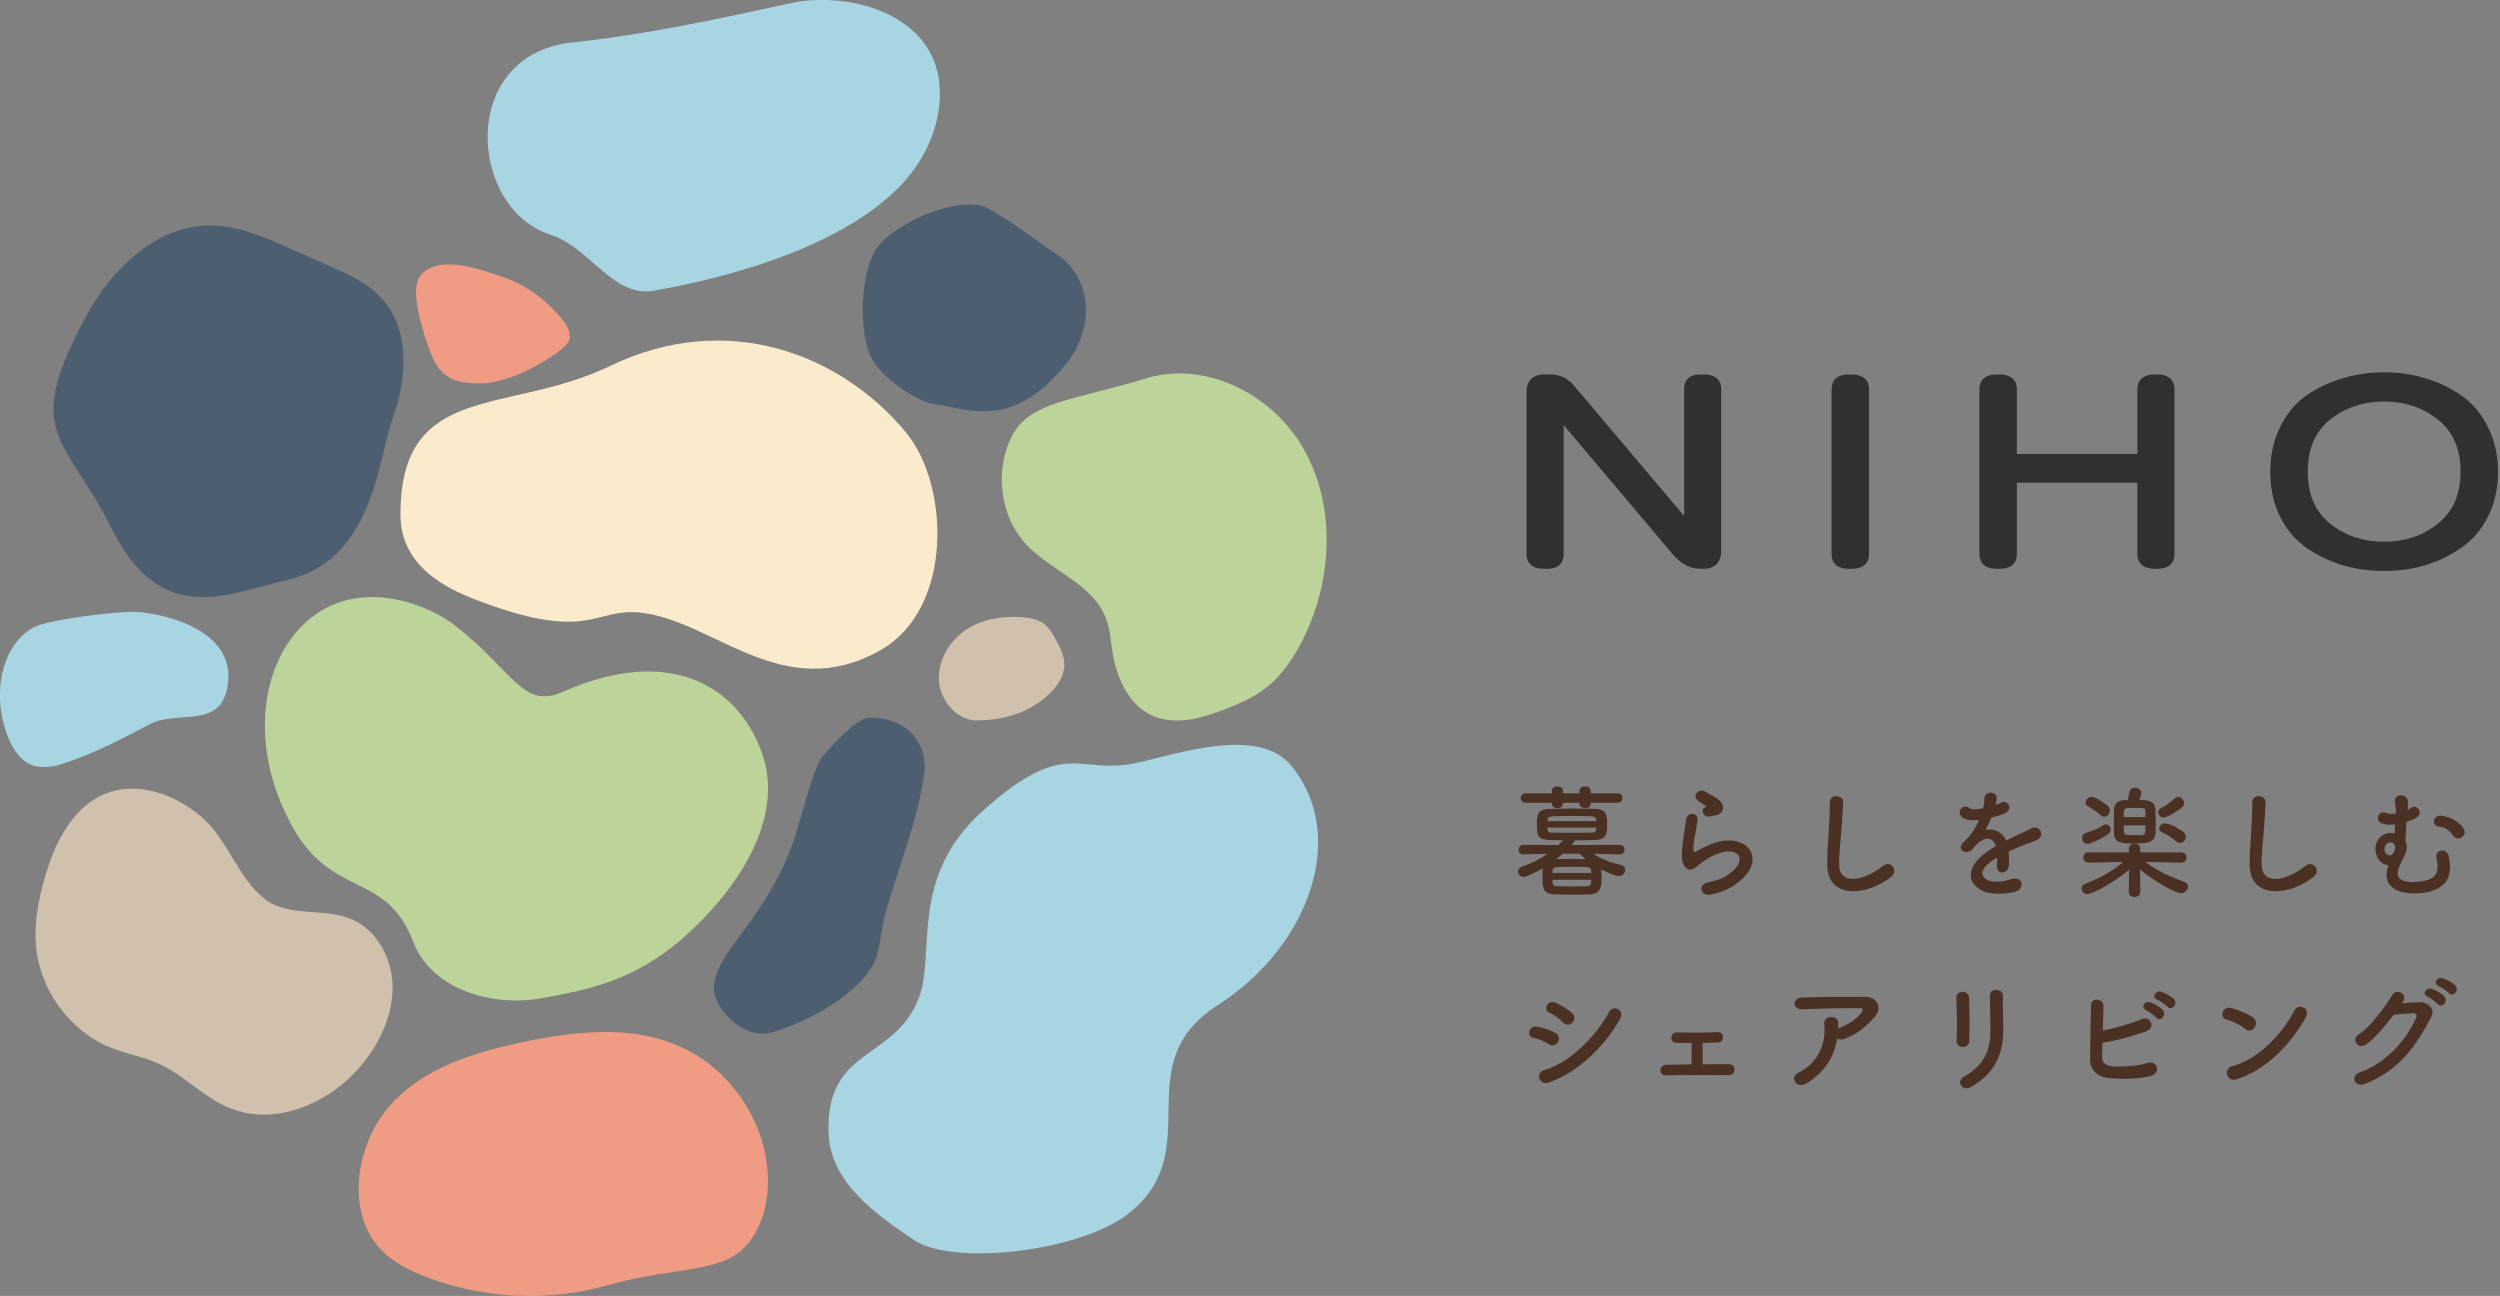 <svg width="245" height="127" viewBox="0 0 245 127" fill="none" xmlns="http://www.w3.org/2000/svg">
<rect x="0" y="0" width="245" height="127" fill="#808080" stroke="none"/>
<path d="M158.524 78.672H155.896V78.768C155.896 79.056 155.62 79.2 155.344 79.2C155.068 79.2 154.792 79.056 154.792 78.768V78.672H153.172V78.768C153.172 79.056 152.896 79.2 152.62 79.2C152.356 79.2 152.08 79.056 152.08 78.768V78.672H149.536C149.2 78.672 149.032 78.444 149.032 78.204C149.032 77.976 149.2 77.748 149.536 77.748H152.08V77.484C152.08 77.208 152.356 77.064 152.632 77.064C152.896 77.064 153.172 77.208 153.172 77.484V77.748H154.792V77.484C154.792 77.208 155.068 77.064 155.344 77.064C155.62 77.064 155.896 77.208 155.896 77.484V77.748H158.524C158.848 77.748 159.016 77.976 159.016 78.204C159.016 78.444 158.848 78.672 158.524 78.672ZM158.752 83.724H158.74L156.16 83.676C156.976 84.216 157.84 84.54 158.836 84.756C159.136 84.816 159.268 85.032 159.268 85.248C159.268 85.548 159.04 85.848 158.656 85.848C158.368 85.848 157.6 85.56 156.928 85.2C156.94 85.392 156.952 85.656 156.952 85.908C156.952 86.844 156.928 87.588 155.836 87.648C155.344 87.672 154.804 87.684 154.276 87.684C153.604 87.684 152.932 87.672 152.344 87.648C151.168 87.6 151.168 86.976 151.168 85.884C151.168 85.632 151.18 85.392 151.18 85.224C151.18 85.176 151.192 85.128 151.192 85.092C150.496 85.5 149.572 85.944 149.308 85.944C148.984 85.944 148.78 85.68 148.78 85.416C148.78 85.212 148.888 85.02 149.14 84.936C150.112 84.588 150.916 84.192 151.66 83.676L149.284 83.724H149.272C148.96 83.724 148.816 83.508 148.816 83.28C148.816 83.04 148.972 82.8 149.284 82.8L152.728 82.812C152.884 82.668 153.04 82.512 153.196 82.344C150.784 82.344 150.616 82.32 150.616 80.784C150.616 79.968 150.616 79.32 151.828 79.272C152.416 79.248 153.22 79.236 154.06 79.236C154.888 79.236 155.74 79.248 156.424 79.272C157.42 79.308 157.504 79.98 157.504 80.7C157.504 81.624 157.468 82.284 156.364 82.32C155.74 82.344 155.044 82.356 154.336 82.356C154.336 82.404 154.324 82.452 154.288 82.488L154 82.812L158.74 82.8C159.052 82.8 159.208 83.04 159.208 83.268C159.208 83.496 159.052 83.724 158.752 83.724ZM151.66 80.472H156.436C156.436 80.424 156.424 80.388 156.424 80.352C156.388 79.968 156.316 79.968 154.144 79.968C151.708 79.968 151.684 79.968 151.66 80.388V80.472ZM156.436 81.108H151.648C151.648 81.168 151.66 81.216 151.66 81.264C151.684 81.54 151.792 81.6 152.14 81.6C152.704 81.612 153.496 81.612 154.288 81.612C154.876 81.612 155.464 81.612 155.968 81.6C156.232 81.6 156.412 81.504 156.424 81.252C156.424 81.204 156.436 81.156 156.436 81.108ZM154.792 83.664H153.16C152.956 83.844 152.74 84.024 152.524 84.192C152.92 84.18 153.4 84.168 153.892 84.168C154.396 84.168 154.924 84.18 155.404 84.192C155.188 84.024 154.984 83.844 154.792 83.664ZM152.152 85.548H155.944C155.944 85.464 155.932 85.404 155.932 85.344C155.896 84.948 155.62 84.948 154.264 84.948C152.344 84.948 152.176 84.948 152.152 85.38V85.548ZM155.944 86.22H152.14C152.14 86.328 152.152 86.424 152.152 86.496C152.176 86.784 152.332 86.856 152.656 86.856C153.064 86.856 153.556 86.868 154.06 86.868C154.564 86.868 155.068 86.856 155.464 86.856C155.716 86.856 155.92 86.748 155.932 86.484C155.932 86.412 155.944 86.316 155.944 86.22ZM168.1 79.908C167.944 79.932 167.776 79.968 167.584 80.016C167.008 80.16 166.576 79.392 167.08 79.116C167.14 79.08 167.26 79.02 167.176 78.96C166.924 78.804 166.516 78.612 166.324 78.396C165.808 77.832 166.6 77.196 167.2 77.628C167.416 77.784 167.824 77.964 168.172 78.192C168.52 78.42 168.832 78.708 168.856 79.068C168.88 79.416 168.7 79.812 168.1 79.908ZM169.684 86.928C169.18 87.24 168.424 87.516 167.632 87.672C166.66 87.864 166.348 86.676 167.368 86.472C167.992 86.352 168.604 86.172 168.976 85.956C170.296 85.188 170.656 84.36 170.404 83.88C170.152 83.4 169.276 83.22 168.004 83.796C167.296 84.12 166.54 84.684 166.396 84.828C165.688 85.512 165.208 85.176 164.992 84.756C164.776 84.336 164.8 83.592 164.896 82.716C164.992 81.84 165.148 80.916 165.244 80.304C165.364 79.536 166.456 79.56 166.348 80.424C166.288 80.928 166.156 81.6 166.06 82.176C165.964 82.764 165.904 83.208 165.988 83.424C166.024 83.52 166.084 83.52 166.192 83.46C166.432 83.328 166.996 83.016 167.56 82.776C171.184 81.204 173.74 84.444 169.684 86.928ZM185.368 85.896C183.028 87.804 179.188 88.152 179.08 84.912C179.032 83.652 179.164 82.632 179.224 81.36C179.26 80.58 179.344 79.404 179.32 78.66C179.296 77.772 180.652 77.844 180.628 78.636C180.604 79.392 180.52 80.532 180.46 81.336C180.376 82.608 180.196 83.7 180.244 84.864C180.316 86.616 182.452 86.496 184.54 84.852C185.32 84.24 186.052 85.344 185.368 85.896ZM195.58 78.84L195.556 78.888C195.748 78.816 195.928 78.744 196.06 78.672C196.72 78.276 197.368 79.272 196.48 79.716C196.18 79.86 195.664 80.004 195.16 80.112C195.004 80.496 194.8 80.928 194.584 81.324C195.412 81.18 196.204 81.48 196.6 82.368C197.092 82.116 197.596 81.864 198.064 81.66C198.352 81.54 198.676 81.396 199 81.216C199.9 80.712 200.44 81.912 199.672 82.296C199.288 82.488 199.012 82.548 198.376 82.788C197.872 82.98 197.332 83.22 196.852 83.448C196.888 83.844 196.9 84.336 196.876 84.768C196.852 85.248 196.54 85.5 196.24 85.512C195.94 85.524 195.664 85.296 195.7 84.828C195.712 84.576 195.724 84.3 195.724 84.048C195.616 84.108 195.508 84.168 195.412 84.228C193.924 85.188 194.104 85.908 194.776 86.244C195.412 86.568 196.588 86.328 197.152 86.148C198.208 85.824 198.544 87.12 197.44 87.408C196.732 87.588 195.1 87.768 194.164 87.24C192.544 86.328 192.832 84.708 195.004 83.28C195.172 83.172 195.364 83.04 195.592 82.908C195.268 81.9 194.344 82.02 193.564 82.92C193.552 82.932 193.528 82.956 193.516 82.968C193.408 83.1 193.324 83.208 193.24 83.28C192.58 83.868 191.704 83.184 192.424 82.536C192.736 82.248 193.144 81.816 193.396 81.408C193.6 81.072 193.792 80.712 193.96 80.34C193.312 80.436 192.856 80.4 192.472 80.208C191.608 79.776 192.196 78.648 193.036 79.212C193.264 79.368 193.744 79.308 194.164 79.236C194.212 79.224 194.284 79.224 194.344 79.212C194.428 78.864 194.452 78.624 194.476 78.204C194.524 77.484 195.652 77.556 195.676 78.144C195.688 78.384 195.64 78.612 195.58 78.84ZM213.808 79.152C213.808 79.152 212.476 80.124 212.032 80.124C211.732 80.124 211.504 79.848 211.504 79.584C211.504 79.44 211.576 79.296 211.756 79.212C212.152 79.032 212.656 78.672 213.076 78.288C213.208 78.168 213.34 78.108 213.472 78.108C213.784 78.108 214.036 78.396 214.036 78.708C214.036 78.864 213.964 79.02 213.808 79.152ZM213.652 82.608C213.532 82.608 213.388 82.56 213.244 82.44C212.812 82.068 212.368 81.78 211.936 81.6C211.696 81.504 211.6 81.348 211.6 81.18C211.6 80.928 211.84 80.688 212.164 80.688C212.716 80.688 213.748 81.36 213.928 81.492C214.12 81.648 214.204 81.84 214.204 82.02C214.204 82.332 213.964 82.608 213.652 82.608ZM209.656 78.396C210.244 78.396 211.204 78.396 211.228 79.284C211.24 79.716 211.264 80.292 211.264 80.82C211.264 81.132 211.252 81.42 211.24 81.648C211.216 82.128 210.928 82.548 210.28 82.608C210.016 82.632 209.464 82.656 208.972 82.656C208.108 82.656 207.208 82.644 207.172 81.708C207.16 81.408 207.16 80.952 207.16 80.508C207.16 80.052 207.16 79.608 207.172 79.32C207.184 78.852 207.496 78.456 208.132 78.42C208.228 78.42 208.36 78.408 208.516 78.408C208.576 78.18 208.636 77.88 208.672 77.652C208.72 77.34 208.984 77.196 209.236 77.196C209.536 77.196 209.848 77.388 209.848 77.7C209.848 77.844 209.74 78.192 209.656 78.396ZM206.224 80.04C206.104 80.04 205.972 79.992 205.852 79.884C205.444 79.524 204.916 79.176 204.64 79.032C204.46 78.936 204.388 78.804 204.388 78.66C204.388 78.384 204.652 78.096 204.964 78.096C205.468 78.096 206.56 78.972 206.56 78.972C206.704 79.104 206.764 79.272 206.764 79.428C206.764 79.752 206.524 80.04 206.224 80.04ZM213.772 84.54H213.76L210.256 84.468C211.468 85.404 212.704 85.92 214.06 86.424C214.324 86.52 214.432 86.7 214.432 86.892C214.432 87.204 214.12 87.54 213.724 87.54C213.292 87.54 211.264 86.496 209.728 85.2L209.752 87.432V87.444C209.752 87.744 209.464 87.9 209.188 87.9C208.9 87.9 208.624 87.744 208.624 87.444V87.432L208.648 85.224C207.256 86.46 205 87.624 204.58 87.624C204.232 87.624 203.98 87.36 203.98 87.084C203.98 86.904 204.1 86.712 204.376 86.604C205.828 86.04 206.932 85.44 208.072 84.468L204.676 84.54H204.664C204.328 84.54 204.16 84.288 204.16 84.036C204.16 83.784 204.328 83.532 204.676 83.532H208.636L208.624 83.196C208.612 82.896 208.828 82.668 209.188 82.668C209.476 82.668 209.752 82.836 209.752 83.172C209.752 83.184 209.752 83.184 209.752 83.196V83.532H213.76C214.108 83.532 214.276 83.784 214.276 84.036C214.276 84.288 214.108 84.54 213.772 84.54ZM206.62 81.732C205.732 82.344 204.808 82.692 204.592 82.692C204.244 82.692 204.04 82.404 204.04 82.116C204.04 81.912 204.16 81.708 204.412 81.624C205.252 81.36 205.48 81.276 206.152 80.856C206.236 80.808 206.32 80.784 206.392 80.784C206.656 80.784 206.848 81.036 206.848 81.3C206.848 81.456 206.776 81.624 206.62 81.732ZM208.132 80.064H210.256C210.256 79.848 210.244 79.644 210.244 79.488C210.232 79.212 210.22 79.176 209.224 79.176C208.924 79.176 208.624 79.176 208.504 79.188C208.132 79.212 208.132 79.38 208.132 80.064ZM210.256 80.892H208.132C208.132 81.156 208.132 81.372 208.144 81.516C208.168 81.84 208.444 81.84 209.224 81.84C209.524 81.84 209.812 81.84 209.932 81.828C210.256 81.804 210.256 81.588 210.256 80.892ZM226.768 85.896C224.428 87.804 220.588 88.152 220.48 84.912C220.432 83.652 220.564 82.632 220.624 81.36C220.66 80.58 220.744 79.404 220.72 78.66C220.696 77.772 222.052 77.844 222.028 78.636C222.004 79.392 221.92 80.532 221.86 81.336C221.776 82.608 221.596 83.7 221.644 84.864C221.716 86.616 223.852 86.496 225.94 84.852C226.72 84.24 227.452 85.344 226.768 85.896ZM241.24 82.068C240.988 82.224 240.628 82.224 240.412 81.888C240.16 81.504 239.644 81.036 239.032 81.012C238.3 80.988 238.348 79.884 239.212 79.944C240.064 80.004 241.084 80.568 241.456 81.24C241.648 81.6 241.492 81.912 241.24 82.068ZM234.052 84.792C233.668 84.756 233.296 84.54 233.092 84.192C232.252 82.788 233.284 81.504 234.46 81.636C234.532 81.648 234.592 81.66 234.664 81.672C234.676 81.384 234.7 81.084 234.724 80.796C234.016 80.88 233.584 80.76 233.38 80.676C232.732 80.424 233.08 79.368 233.8 79.656C234.076 79.764 234.412 79.788 234.796 79.728C234.808 79.212 234.724 78.876 234.7 78.612C234.604 77.688 235.936 77.748 235.972 78.552C235.984 78.744 235.984 79.056 235.96 79.356C236.08 79.296 236.2 79.236 236.296 79.164C236.908 78.756 237.544 79.716 236.752 80.172C236.512 80.304 236.164 80.436 235.828 80.544C235.804 80.928 235.792 81.312 235.768 81.756C235.756 81.924 235.744 82.176 235.732 82.428C235.888 82.716 235.924 83.088 235.768 83.532C235.636 83.904 235.348 84.42 235.156 84.864C234.928 85.404 234.856 85.932 235.3 86.208C235.804 86.52 237.112 86.508 237.964 86.22C238.876 85.908 239.032 85.2 238.768 84.06C238.588 83.28 239.788 83.004 239.98 83.94C240.34 85.632 239.956 86.772 238.3 87.324C237.28 87.66 235.576 87.672 234.676 87.132C233.92 86.676 233.692 85.884 234.052 84.792ZM234.724 83.172V83.16C234.736 83.028 234.724 82.908 234.688 82.812L234.676 82.8C234.616 82.668 234.52 82.584 234.352 82.56C233.812 82.488 233.56 83.04 233.728 83.484C233.836 83.76 234.352 84.156 234.664 83.376C234.688 83.304 234.712 83.232 234.724 83.172Z" fill="#4B3123"/>
<path d="M154.12 100.208C153.904 100.448 153.484 100.52 153.16 100.184C152.788 99.8 152.308 99.452 151.852 99.26C151.168 98.984 151.648 97.916 152.464 98.276C152.992 98.516 153.604 98.864 154.06 99.272C154.384 99.56 154.336 99.968 154.12 100.208ZM158.752 99.872C157.216 102.62 154.492 105.188 151.768 106.088C150.82 106.4 150.424 105.104 151.372 104.852C153.76 104.204 156.424 101.564 157.684 99.176C158.08 98.432 159.28 98.924 158.752 99.872ZM152.692 102.116C152.536 102.404 152.164 102.572 151.768 102.32C151.324 102.032 150.772 101.792 150.28 101.708C149.56 101.588 149.788 100.448 150.664 100.616C151.228 100.724 151.876 100.916 152.416 101.216C152.8 101.42 152.848 101.84 152.692 102.116ZM165.783 102.224C165.195 102.224 164.643 102.212 164.295 102.2C163.947 102.188 163.779 101.936 163.791 101.684C163.803 101.432 163.971 101.168 164.319 101.18C165.471 101.204 166.995 101.216 168.303 101.144C168.675 101.12 168.855 101.384 168.855 101.648C168.855 101.912 168.687 102.152 168.327 102.164C167.919 102.176 167.391 102.2 166.851 102.212C166.851 102.896 166.863 103.748 166.863 104.3C167.799 104.288 168.723 104.288 169.467 104.288C170.175 104.288 170.175 105.38 169.371 105.368C167.499 105.332 164.979 105.344 163.311 105.392C162.495 105.416 162.543 104.36 163.311 104.348C163.971 104.336 164.847 104.324 165.771 104.312C165.783 103.688 165.783 102.74 165.783 102.224ZM180.039 101.78C179.739 103.616 178.839 105.044 177.063 106.16C176.583 106.46 176.139 106.328 175.935 106.052C175.731 105.776 175.779 105.356 176.259 105.116C178.275 104.12 178.959 102.14 178.779 100.4C178.731 99.896 179.055 99.668 179.439 99.668C179.811 99.668 180.171 99.848 180.159 100.352C180.159 100.496 180.159 100.652 180.147 100.796C180.183 100.784 180.207 100.76 180.243 100.748C181.047 100.424 181.959 99.884 182.427 99.236C182.607 98.984 182.607 98.804 182.295 98.804C180.951 98.792 178.335 98.828 176.655 98.912C175.599 98.96 175.659 97.808 176.559 97.76C178.299 97.676 180.915 97.688 182.715 97.688C183.963 97.688 184.539 98.732 183.699 99.68C182.907 100.58 182.031 101.348 180.723 101.816C180.447 101.912 180.207 101.888 180.039 101.78ZM192.999 101.984C192.987 102.392 192.675 102.608 192.363 102.608C192.051 102.608 191.715 102.392 191.739 101.996C191.811 100.808 191.775 98.924 191.715 97.784C191.679 97.04 192.915 96.98 192.963 97.736C193.023 98.816 193.023 100.868 192.999 101.984ZM193.215 106.496C192.231 107.06 191.703 105.932 192.459 105.512C194.583 104.336 195.063 102.728 195.063 100.94C195.063 100.004 195.003 98.516 195.003 97.568C195.003 96.788 196.299 96.836 196.287 97.568C196.263 98.588 196.323 99.932 196.323 100.928C196.323 102.992 195.699 105.068 193.215 106.496ZM212.415 98.66C212.247 98.48 211.659 98.072 211.419 97.976C210.807 97.736 211.239 97.016 211.803 97.196C212.127 97.304 212.739 97.604 213.015 97.88C213.495 98.36 212.823 99.116 212.415 98.66ZM211.311 99.728C211.155 99.536 210.567 99.116 210.327 99.008C209.715 98.756 210.195 98.024 210.747 98.228C211.071 98.348 211.671 98.672 211.935 98.96C212.403 99.464 211.707 100.196 211.311 99.728ZM206.043 102.176C206.031 102.704 206.019 103.184 206.007 103.52C205.983 104.108 206.247 104.396 206.967 104.492C207.663 104.588 209.607 104.468 210.459 104.168C211.371 103.856 211.887 105.152 210.711 105.464C209.631 105.752 207.795 105.788 206.535 105.632C205.479 105.5 204.843 104.816 204.831 103.832C204.819 102.632 204.903 99.956 204.915 98.528C204.915 97.688 206.151 97.856 206.139 98.564C206.127 99.212 206.103 100.112 206.079 101C207.027 100.82 208.959 100.28 209.859 99.884C210.735 99.5 211.335 100.724 210.303 101.084C209.163 101.468 207.411 102.02 206.043 102.176ZM225.951 99.728C224.463 102.428 221.979 104.888 219.219 105.764C218.199 106.088 217.815 104.72 218.811 104.468C221.223 103.856 223.647 101.372 224.859 99.02C225.243 98.276 226.479 98.78 225.951 99.728ZM220.947 100.7C220.755 100.976 220.335 101.144 219.963 100.808C219.519 100.4 218.751 100.052 218.187 99.92C217.467 99.752 217.767 98.54 218.679 98.792C219.315 98.972 220.215 99.296 220.791 99.704C221.163 99.968 221.139 100.424 220.947 100.7ZM239.99 97.328C239.822 97.148 239.246 96.74 239.006 96.644C238.394 96.404 238.826 95.684 239.39 95.864C239.714 95.972 240.326 96.272 240.602 96.548C241.082 97.028 240.398 97.784 239.99 97.328ZM238.898 98.396C238.742 98.204 238.154 97.784 237.914 97.676C237.302 97.424 237.782 96.704 238.334 96.908C238.658 97.028 239.258 97.34 239.522 97.628C239.99 98.132 239.294 98.864 238.898 98.396ZM235.478 98.204L235.394 98.312C235.91 98.276 236.498 98.24 236.978 98.216C237.902 98.168 238.706 98.816 238.262 99.668C236.798 102.464 235.142 104.888 231.77 106.22C230.75 106.616 230.258 105.44 231.254 105.092C233.918 104.168 235.898 101.78 236.786 99.74C236.882 99.512 236.786 99.284 236.498 99.296C235.994 99.308 235.118 99.392 234.578 99.452C233.762 100.532 232.706 101.792 231.878 102.356C231.074 102.896 230.366 101.852 231.182 101.348C232.334 100.64 233.894 98.444 234.446 97.496C234.842 96.824 236.042 97.4 235.478 98.204Z" fill="#4B3123"/>
<path d="M237.597 55.209L237.597 55.209L237.599 55.209C238.85 54.827 240.002 54.272 241.053 53.544C242.138 52.807 242.996 51.814 243.626 50.568C244.28 49.301 244.605 47.863 244.605 46.26C244.605 44.639 244.28 43.193 243.626 41.925C242.997 40.644 242.139 39.632 241.053 38.895C240.001 38.166 238.849 37.62 237.598 37.256C236.346 36.874 235.029 36.684 233.647 36.684C232.264 36.684 230.936 36.874 229.663 37.256C228.411 37.62 227.249 38.166 226.175 38.894L226.175 38.894L226.174 38.895C225.109 39.633 224.263 40.646 223.633 41.926C223.002 43.194 222.689 44.64 222.689 46.26C222.689 47.862 223.002 49.299 223.634 50.566L223.634 50.568C224.264 51.812 225.11 52.806 226.174 53.543L226.175 53.544C227.248 54.272 228.41 54.827 229.661 55.209L229.661 55.209L229.665 55.21C230.937 55.573 232.265 55.755 233.647 55.755C235.028 55.755 236.345 55.573 237.597 55.209ZM239.064 40.988L239.065 40.989C240.572 42.198 241.334 43.935 241.334 46.233C241.334 48.511 240.572 50.24 239.065 51.45L239.064 51.45C237.563 52.673 235.761 53.286 233.647 53.286C231.533 53.286 229.719 52.673 228.195 51.45C226.711 50.241 225.96 48.512 225.96 46.233C225.96 43.935 226.711 42.197 228.195 40.988C229.719 39.766 231.533 39.152 233.647 39.152C235.761 39.152 237.563 39.766 239.064 40.988Z" fill="#303030" stroke="#303030" stroke-width="0.4"/>
<path d="M195.967 36.899H195.67C195.219 36.899 194.843 36.99 194.578 37.206C194.305 37.428 194.183 37.754 194.183 38.146V54.319C194.183 54.704 194.306 55.024 194.58 55.241C194.845 55.451 195.22 55.54 195.67 55.54H195.967C196.417 55.54 196.791 55.451 197.056 55.241C197.33 55.024 197.454 54.704 197.454 54.319V47.104H209.66V54.319C209.66 54.704 209.783 55.024 210.057 55.241C210.322 55.451 210.697 55.54 211.147 55.54H211.444C211.884 55.54 212.251 55.451 212.511 55.24C212.778 55.022 212.898 54.702 212.898 54.319V38.146C212.898 37.756 212.779 37.43 212.513 37.207C212.253 36.99 211.885 36.899 211.444 36.899H211.147C210.696 36.899 210.32 36.99 210.055 37.206C209.782 37.428 209.66 37.754 209.66 38.146V44.689H197.454V38.146C197.454 37.754 197.331 37.428 197.058 37.206C196.793 36.99 196.418 36.899 195.967 36.899Z" fill="#303030" stroke="#303030" stroke-width="0.4"/>
<path d="M181.445 36.899H181.148C180.707 36.899 180.339 36.99 180.079 37.207C179.812 37.43 179.694 37.756 179.694 38.146V54.319C179.694 54.702 179.813 55.022 180.081 55.24C180.34 55.451 180.708 55.54 181.148 55.54H181.445C181.905 55.54 182.287 55.452 182.557 55.243C182.837 55.026 182.965 54.706 182.965 54.319V38.146C182.965 37.752 182.838 37.426 182.559 37.204C182.288 36.989 181.906 36.899 181.445 36.899Z" fill="#303030" stroke="#303030" stroke-width="0.4"/>
<path d="M168.097 55.128L168.097 55.128L168.102 55.122C168.358 54.831 168.482 54.468 168.482 54.05V38.146C168.482 37.754 168.36 37.428 168.087 37.206C167.821 36.99 167.446 36.899 166.995 36.899H166.698C166.242 36.899 165.866 36.98 165.615 37.185C165.351 37.4 165.244 37.739 165.244 38.146V51.113L154.248 38.102C153.644 37.31 152.886 36.899 151.98 36.899H151.32C150.849 36.899 150.46 37.016 150.189 37.286C149.918 37.556 149.8 37.945 149.8 38.415V54.319C149.8 54.706 149.928 55.026 150.208 55.243C150.478 55.452 150.86 55.54 151.32 55.54H151.65C152.07 55.54 152.422 55.45 152.671 55.236C152.926 55.017 153.038 54.699 153.038 54.319V41.111L164.004 54.099C164.795 55.037 165.649 55.54 166.566 55.54H166.995C167.45 55.54 167.829 55.412 168.097 55.128Z" fill="#303030" stroke="#303030" stroke-width="0.4"/>
<g clip-path="url(#clip0_811_60)">
<path d="M91.503 39.595C89.913 39.393 86.274 36.958 85.358 34.991C84.028 32.143 84.424 26.483 85.897 24.351C87.631 21.842 94.207 18.957 96.876 20.445C99.535 21.934 100.99 23.22 103.551 24.902C106.668 26.951 107.746 31.757 104.252 35.947C99.014 42.223 94.746 39.999 91.503 39.595Z" fill="#4D5E71"/>
<path d="M112.355 37.068C118.339 35.276 125.086 38.796 128.059 44.539C131.033 50.282 130.449 57.66 127.332 63.339C126.505 64.837 125.499 66.261 124.187 67.318C122.974 68.292 121.555 68.917 120.126 69.477C117.71 70.424 114.934 71.205 112.634 69.992C110.478 68.853 109.372 66.243 108.995 63.725C108.851 62.76 108.789 61.768 108.474 60.84C107.261 57.21 103.003 56.025 100.478 53.259C97.999 50.53 97.442 46.046 99.184 42.71C100.918 39.374 105.069 39.255 112.364 37.077L112.355 37.068Z" fill="#BCD499"/>
<path d="M110.855 118.721C106.156 122.681 93.408 124.096 89.616 121.551C85.825 119.015 81.414 115.9 81.207 111.14C80.821 102.53 87.748 104.028 90.084 97.687C91.683 93.35 89.059 85.99 96.301 79.475C104.458 72.133 105.653 76.001 111.349 74.77C115.527 73.87 123.361 71.104 126.586 75.083C132.093 81.873 128.41 92.67 119.363 98.487C110.343 104.285 118.303 112.463 110.864 118.721H110.855Z" fill="#A8D5E2"/>
<path d="M75.808 101.133C72.735 102.08 69.959 98.643 69.959 96.934C69.959 93.295 74.775 90.584 77.722 82.562C78.171 81.34 79.725 75.211 80.543 74.219C81.36 73.217 83.939 70.332 85.214 70.332C89.275 70.332 90.928 73.236 90.578 75.836C89.985 80.21 87.963 85.31 86.751 89.546C86.427 90.667 86.229 93.203 85.708 94.242C84.082 97.531 79.249 100.067 75.808 101.133Z" fill="#4D5E71"/>
<path d="M62.727 60.031C58.253 59.572 57.786 62.916 47.229 59.002C44.588 58.019 39.243 55.942 39.243 50.429C39.243 37.325 49.745 40.707 59.789 35.864C71.379 30.277 82.546 34.808 88.808 42.407C93.084 47.599 93.426 59.691 86.274 63.725C76.697 69.128 69.941 60.776 62.718 60.031H62.727Z" fill="#FAEBCC"/>
<path d="M56.16 4.153C65.386 3.189 76.572 0.441 78.045 0.193C83.687 -0.735 91.413 1.544 92.06 8.178C92.41 11.799 90.856 15.419 88.386 18.047C83.139 23.625 73.175 26.887 64.048 28.495C60.077 29.193 57.777 24.213 53.932 22.991C45.9 20.436 44.849 5.33 56.151 4.144L56.16 4.153Z" fill="#A8D5E2"/>
<path d="M27.914 56.898C22.694 58 15.92 61.722 11.006 51.927C6.298 42.535 2.156 42.682 8.409 31.031C10.925 26.345 15.3 22.136 20.52 22.099C23.269 22.081 25.883 23.22 28.399 24.341C29.692 24.911 30.977 25.49 32.271 26.06C34.221 26.924 36.242 27.842 37.626 29.487C40.195 32.538 39.853 37.178 38.497 40.955C37.023 45.044 36.619 55.051 27.905 56.898H27.914Z" fill="#4D5E71"/>
<path d="M25.928 88.085C28.282 89.932 31.768 88.921 34.499 90.106C36.916 91.145 38.389 93.865 38.47 96.548C38.542 99.231 37.401 101.832 35.784 103.936C32.657 108.016 27.06 110.524 22.379 108.539C19.909 107.483 17.995 105.351 15.543 104.239C14.051 103.559 12.407 103.293 10.889 102.686C6.864 101.096 3.881 97.026 3.522 92.624C3.342 90.437 3.755 88.25 4.348 86.146C5.31 82.719 7.044 79.135 10.278 77.802C13.413 76.507 17.097 77.802 19.693 80.008C22.299 82.213 23.278 85.999 25.919 88.076L25.928 88.085Z" fill="#CFC1AC"/>
<path d="M59.475 125.971C53.662 127.597 47.427 127.303 41.767 125.144C40.033 124.482 38.299 123.609 37.041 122.139C33.852 118.39 34.984 111.903 38.281 108.264C41.578 104.625 46.349 103.182 50.931 102.19C56.762 100.922 63.158 100.242 68.333 103.458C70.813 105.002 72.852 107.391 74.092 110.221C75.673 113.832 75.808 118.491 73.508 121.606C71.064 124.914 66.572 123.986 59.475 125.971Z" fill="#F09B84"/>
<path d="M65.35 93.203C61.37 96.116 57.867 96.971 53.042 97.834C48.218 98.698 42.279 96.971 40.5 92.303C37.823 85.282 32.522 88.149 28.56 80.844C24.311 73.015 25.614 64.947 29.953 60.996C34.912 56.484 41.749 59.075 44.615 61.318C50.311 65.765 51.218 69.551 55.144 67.805C65.494 63.211 72.286 67.097 74.667 73.787C77.596 82.002 69.043 90.502 65.359 93.194L65.35 93.203Z" fill="#BCD499"/>
<path d="M14.644 70.994C11.895 72.445 9.272 73.815 6.325 74.789C5.274 75.138 4.106 75.368 3.073 74.954C1.977 74.513 1.267 73.41 0.809 72.298C0.162 70.718 -0.108 68.99 0.027 67.281C0.207 64.975 1.267 62.595 3.261 61.492C4.681 60.711 11.832 59.838 13.44 59.967C16.701 60.224 23.476 62.007 22.236 67.585C21.391 71.416 17.312 69.569 14.635 70.994H14.644Z" fill="#A8D5E2"/>
<path d="M95.77 70.608C93.848 70.617 92.186 68.779 92.024 66.794C91.862 64.809 92.994 62.861 94.603 61.768C96.211 60.674 98.214 60.344 100.137 60.481C100.954 60.537 101.817 60.702 102.446 61.235C102.886 61.612 103.182 62.145 103.461 62.659C103.865 63.413 104.287 64.203 104.305 65.058C104.323 66.004 103.856 66.904 103.227 67.594C101.565 69.431 99.059 70.571 95.761 70.598L95.77 70.608Z" fill="#CFC1AC"/>
<path d="M47.283 37.564C44.417 37.656 43.025 36.921 42.126 34.394C41.507 32.648 40.06 28.486 41.192 27.034C42.926 24.819 47.202 26.473 48.793 26.979C51.389 27.806 53.303 29.147 55.072 31.261C55.576 31.867 56.007 32.685 55.755 33.429C55.477 34.229 50.751 37.445 47.292 37.564H47.283Z" fill="#F09B84"/>
</g>
<defs>
<clipPath id="clip0_811_60">
<rect width="130" height="127" fill="white"/>
</clipPath>
</defs>
</svg>
